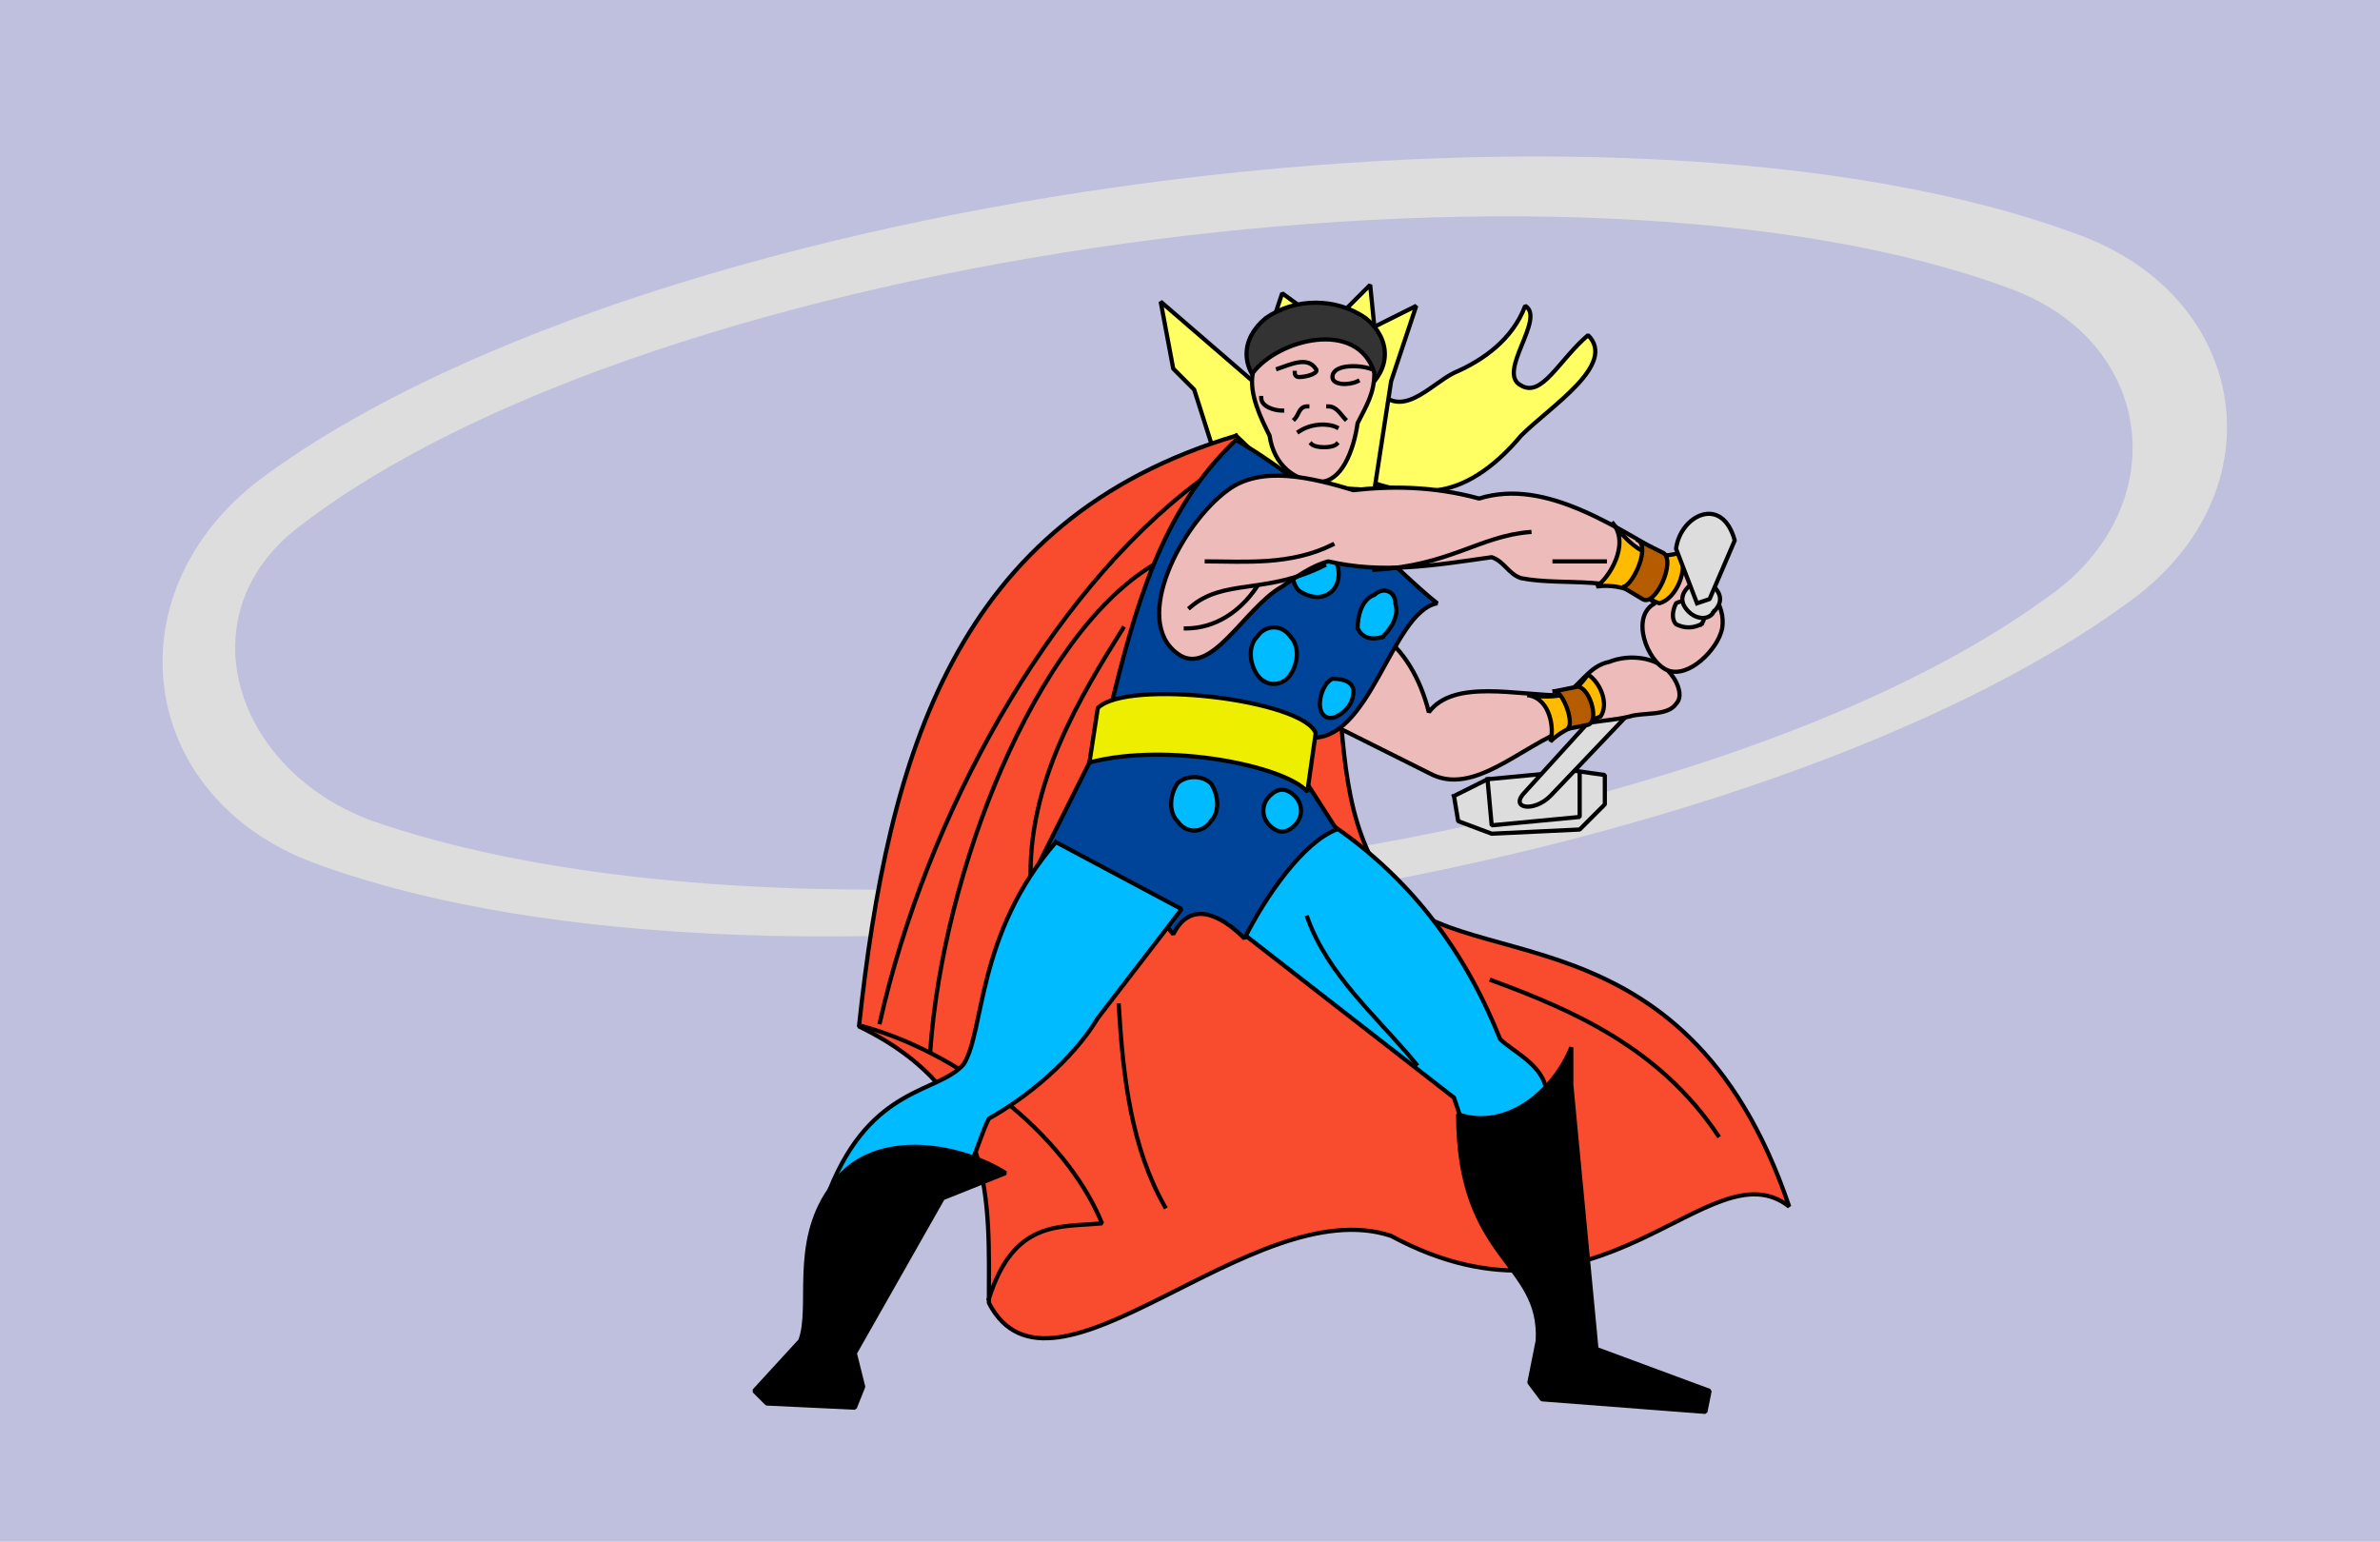 <svg xmlns="http://www.w3.org/2000/svg" width="568" height="368" version="1.2"><g fill="none" fill-rule="evenodd" stroke="#000" stroke-linecap="square" stroke-linejoin="bevel" font-family="'Sans Serif'" font-size="12.5" font-weight="400"><path fill="#bfbfde" stroke="none" d="M0 0h568v368H0V0"/><path fill="#ffff64" stroke-linecap="butt" d="M328 92c6 9 13 0 19-3 7-3 14-8 17-16 5 3-7 16-1 19 5 3 9-6 16-12 7 7-9 17-16 24-5 6-12 12-20 13-10 1-22-2-25-11-1-6 5-11 10-14" vector-effect="non-scaling-stroke"/><path fill="#ffff64" stroke-linecap="butt" d="m299 91-22-19 3 16 5 5 7 22 36 2 4-26 6-18-10 5-1-10-6 6-4 4-11-8-7 21" vector-effect="non-scaling-stroke"/><path fill="#333" stroke-linecap="butt" d="M326 93c-7 5-17 5-24 0-6-5-6-12 0-17 7-5 17-5 24 0 6 5 6 12 0 17" vector-effect="non-scaling-stroke"/><path fill="#ddd" stroke="none" d="M64 113c94-68 322-98 432-57 41 15 48 61 13 87-93 69-323 104-434 63-43-16-49-66-11-93m7 13c85-66 305-96 409-57 35 13 39 53 8 74-87 63-295 89-399 53-33-12-45-49-18-70"/><path fill="#f94b2d" stroke-linecap="butt" d="M295 104c-67 20-83 76-90 141 33 16 31 42 31 66 15 29 63-27 96-16 50 27 76-22 95-7-25-74-81-54-96-77-21-29 1-73-36-107" vector-effect="non-scaling-stroke"/><path fill="#0bf" stroke-linecap="butt" d="m315 195-22 25 54 42 5 15 18-9-1-8c-1-6-8-9-11-12-8-20-21-39-43-53" vector-effect="non-scaling-stroke"/><path stroke-linecap="butt" d="M338 254c-9-11-21-21-26-35" vector-effect="non-scaling-stroke"/><path fill="#000" stroke-linecap="butt" d="m367 320-2 10 3 4 39 3 1-5-27-10-6-63v-9c-4 10-15 20-27 16 0 35 20 35 19 54" vector-effect="non-scaling-stroke"/><path fill="#049" stroke-linecap="butt" d="M262 178c9-2 40-8 48 6l9 14c-8 3-17 16-22 26-6-6-13-9-17-1-8-10-18-18-32-17l14-28" vector-effect="non-scaling-stroke"/><path fill="#0bf" stroke-linecap="butt" d="M289 196c-2 3-6 3-8 0-2-2-2-6 0-9 2-2 6-2 8 0 2 3 2 7 0 9m20 1c-2 2-4 2-6 0s-2-5 0-7 4-2 6 0 2 5 0 7" vector-effect="non-scaling-stroke"/><path fill="#ddd" stroke-linecap="butt" d="m347 190 1 6 8 3 21-1 6-6v-7l-7-1-21 2-8 4" vector-effect="non-scaling-stroke"/><path stroke-linecap="butt" d="m355 186 1 11 21-2v-10" vector-effect="non-scaling-stroke"/><path fill="#ddd" stroke-linecap="butt" d="m384 167 6 2-20 21c-4 4-10 3-6-1l20-22" vector-effect="non-scaling-stroke"/><path fill="#ebb" stroke-linecap="butt" d="m316 172 26 13c11 5 23-9 35-12 4-1 8-1 12-2 3-1 9 0 11-3 2-2 0-6-2-8-3-3-9-4-14-2-5 1-7 6-11 8-11 0-26-4-32 4-2-8-6-15-12-19" vector-effect="non-scaling-stroke"/><path fill="#049" stroke-linecap="butt" d="M312 176c15 2 20-30 31-32-9-7-26-26-48-39-18 17-24 40-30 64l47 7" vector-effect="non-scaling-stroke"/><path fill="#0bf" stroke-linecap="butt" d="M308 161c-2 3-6 3-8 0s-2-7 0-9c2-3 6-3 8 0 2 2 2 6 0 9m10-20c-2 2-5 2-8 0-2-2-2-6 0-8 3-2 6-2 8 0s2 6 0 8m-3 27c0 3 2 4 4 3s4-3 4-6c0-2-2-3-5-3-2 1-3 4-3 6m15-16c-3 1-5 0-6-2 0-3 1-7 4-8 2-2 5-1 5 2 1 3-1 6-3 8" vector-effect="non-scaling-stroke"/><path fill="#ebb" stroke-linecap="butt" d="M299 89c-1 5 2 11 4 15 1 7 6 11 12 11 5 0 8-7 9-14 2-4 4-7 4-12-4-13-23-8-29 0" vector-effect="non-scaling-stroke"/><path stroke-linecap="butt" d="M305 88c3-1 7-3 9 0 1 1-2 2-4 2 0 0-1 0-1-1m18-1c-3-1-9-1-9 2 0 2 4 2 6 1m-15 9c1-1 1-3 3-3m5 0c2 0 3 2 4 3m-11 3c3-2 7-2 9-1m-6 4c1 1 5 1 6 0m-13-8c-2 0-5-1-5-3" vector-effect="non-scaling-stroke"/><path fill="#ebb" stroke-linecap="butt" d="M306 140c-9 5-17 22-25 16-11-8 1-31 12-39 8-6 20-3 30 0 9-1 19-1 30 2 16-5 33 7 50 17 4 3 9 8 8 14-1 5-8 12-13 10s-9-13-3-16c-8-7-22-4-32-6-3-1-4-4-7-5-14 2-26 4-39 1-4 1-8 4-11 6" vector-effect="non-scaling-stroke"/><path stroke-linecap="butt" d="M288 134c9 0 20 1 30-4m10 6c18-1 25-8 37-9m6 7h12m-67 1c-14 7-24 3-32 10" vector-effect="non-scaling-stroke"/><path stroke-linecap="butt" d="M300 140c-4 6-10 10-17 10" vector-effect="non-scaling-stroke"/><path fill="#ddd" stroke-linecap="butt" d="M406 149c-2 1-4 1-6 0-1-1-1-3 0-5 2-1 4-1 6 0 1 2 1 4 0 5" vector-effect="non-scaling-stroke"/><path fill="#ddd" stroke-linecap="butt" d="M409 146c-1 2-4 2-6 0s-2-4 0-6 5-2 6 0c2 2 2 4 0 6" vector-effect="non-scaling-stroke"/><path stroke-linecap="butt" d="M356 234c19 7 40 16 54 37m-143-31c1 17 3 34 11 48m8-173c-36 27-65 80-76 129" vector-effect="non-scaling-stroke"/><path stroke-linecap="butt" d="M275 135c-28 17-50 73-53 116" vector-effect="non-scaling-stroke"/><path stroke-linecap="butt" d="M268 150c-10 16-23 37-22 61m-40 34c22 6 48 25 57 47-10 1-21-1-27 18" vector-effect="non-scaling-stroke"/><path fill="#fb0" stroke-linecap="butt" d="M365 166c9 1 11-1 14-5 3 2 5 7 3 10-2 1-8 2-12 6 1-3 0-10-5-11" vector-effect="non-scaling-stroke"/><path fill="#b55c00" stroke-linecap="butt" d="M371 165c2 0 5 8 3 9l5-1c3-1 0-10-3-9l-5 1" vector-effect="non-scaling-stroke"/><path fill="#fb0" stroke-linecap="butt" d="M385 125c7 9 11 8 16 7 2 4-1 11-5 12-3-1-8-5-15-4 3-2 8-10 4-15" vector-effect="non-scaling-stroke"/><path fill="#b55c00" stroke-linecap="butt" d="M391 129c3 2-2 12-4 11l5 3c3 2 8-9 5-11l-6-3" vector-effect="non-scaling-stroke"/><path fill="#ddd" stroke-linecap="butt" d="m405 144-5-13c1-8 11-13 14-2l-6 14-3 1" vector-effect="non-scaling-stroke"/><path fill="#ee0" stroke-linecap="butt" d="m260 182 2-13c7-7 49-2 52 6l-2 14c-5-6-33-12-52-7" vector-effect="non-scaling-stroke"/><path fill="#0bf" stroke-linecap="butt" d="m252 201 30 16-20 26c-6 10-17 19-26 24-3 6-4 14-10 18l-28-1c10-25 26-23 32-30 5-8 3-31 22-53" vector-effect="non-scaling-stroke"/><path fill="#000" stroke-linecap="butt" d="m191 320-11 12 3 3 21 1 2-5-2-8 21-37 15-6c-11-7-33-11-42 4-9 13-4 28-7 36" vector-effect="non-scaling-stroke"/></g></svg>
